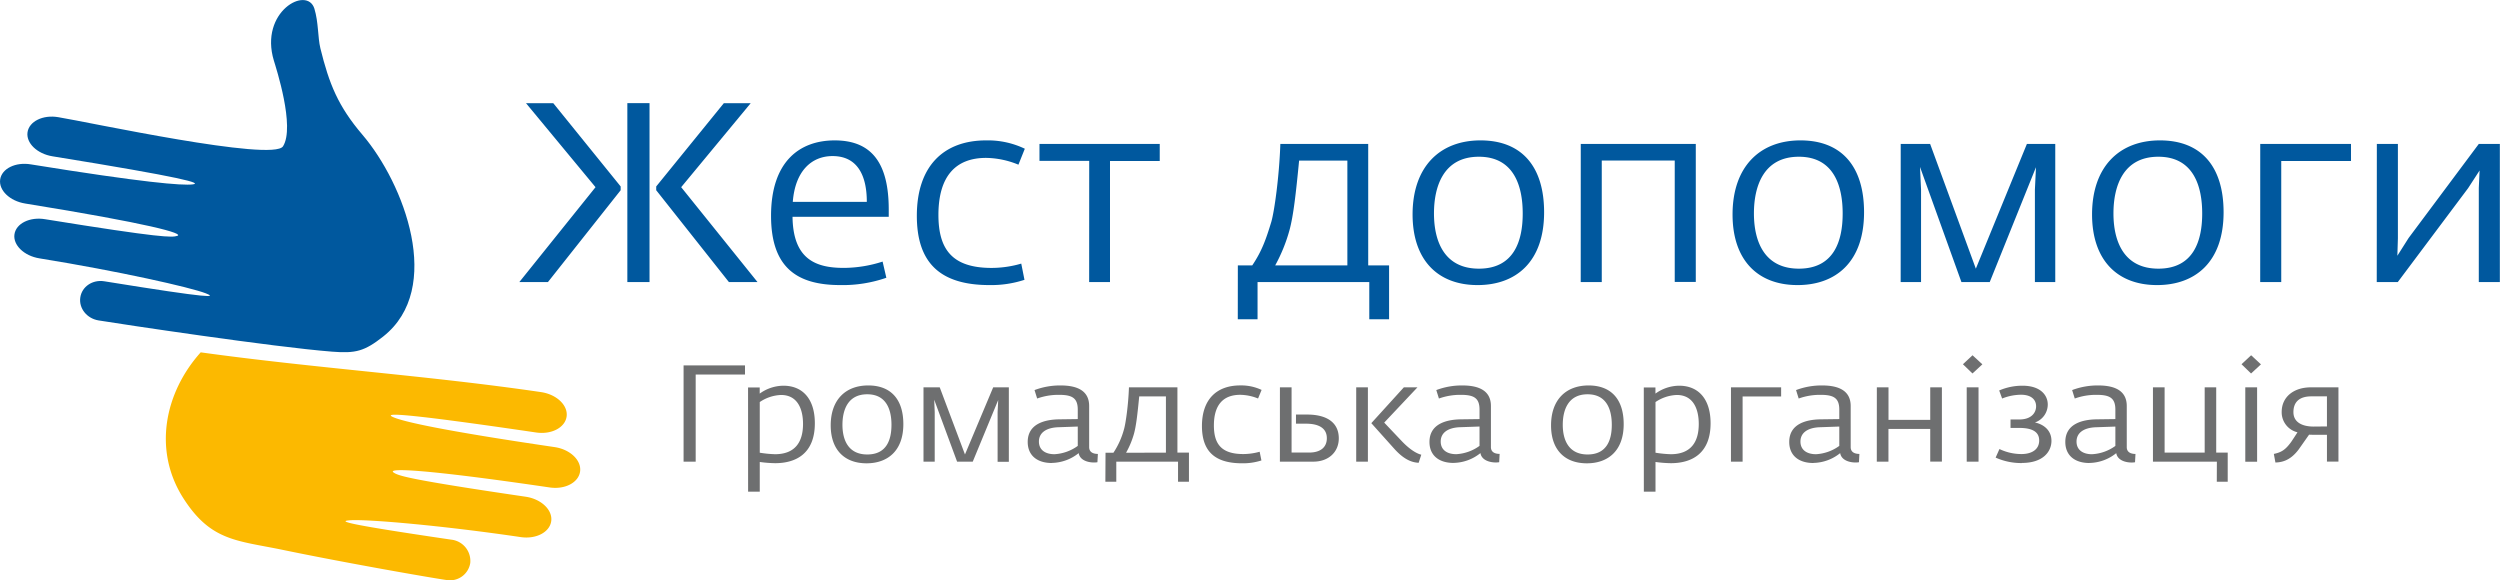 <svg id="svg11" xmlns="http://www.w3.org/2000/svg" viewBox="0 0 950 220.51"><defs><style>.cls-1{fill:#fcb900;}.cls-2{fill:#00589e;}.cls-3{fill:#6e6f70;}</style></defs><title>logo</title><g id="Layer1000"><g id="g3696"><g id="g3694"><path id="path2" class="cls-1" d="M216.6,156c5.91.87,10.27,5,9.72,9.24s-5.78,7-11.69,6.09c-51.15-7.52-57.78-7.46-54.39-5.89,3.71,1.72,18.45,5.12,61.48,11.45,5.91.86,10.27,5,9.72,9.24s-5.78,7-11.7,6.08c-48-7.05-61.64-7.41-59.21-5.69,1.74,1.25,5.4,2.64,50.21,9.23,5.92.87,10.27,5,9.73,9.24s-5.78,7-11.7,6.09c-30.37-4.47-58.42-6.84-64.72-6.38-4.2.31-4,1.13,38.53,7.38a8.14,8.14,0,0,1,7.12,8.85,7.8,7.8,0,0,1-9.09,6.47c-6.52-.95-38.62-6.56-62.18-11.45-17.38-3.6-27.33-3.26-37.79-19.68-11.53-18.09-7.16-40,6.63-55.38,43.08,6,86.67,8.84,129.33,15.11Z" transform="translate(-11 -7)"/><path id="path4" class="cls-2" d="M130.49,10.35c-2.75-9-21.07,1.12-15.41,19.72.8,2.65,8.11,25.13,3.47,32.52-3.75,6-74.42-9.29-85.4-11.06-5.85-1-11.09,1.61-11.69,5.72s3.65,8.2,9.5,9.15c50.62,8.19,56.91,10.21,53.26,10.67-4,.5-18.89-.72-61.47-7.6-5.85-1-11.09,1.62-11.69,5.72s3.65,8.2,9.5,9.15c47.5,7.68,60.56,11.4,57.8,12.29-2,.64-5.83.85-50.18-6.32-5.85-1-11.09,1.62-11.69,5.72s3.65,8.21,9.5,9.15c30.05,4.86,57.35,11,63.22,13.29,3.9,1.54,3.46,2.22-38.59-4.58-4.43-.71-8.5,2-9.11,6.14s2.5,8,6.92,8.73c8.38,1.36,66.31,10.13,88.81,11.88,8.92.7,12.26-.15,19.36-5.75,23.2-18.3,7.91-58.19-7.87-76.67-9.28-10.87-12.66-19.34-16-32.9-1-4.2-.69-9.83-2.26-15Z" transform="translate(-11 -7)"/><path id="path6" class="cls-2" d="M208.35,114.18h10.87l27.63-34.89V77.85l-25.6-31.63H210.89L237.3,78.13Zm79.63,0h10.87l-29-36.05,26.41-31.91H286.05L260.36,77.85v1.44Zm-38.59,0h8.43v-68h-8.43Zm80.95,1.15a50.49,50.49,0,0,0,17.47-2.78l-1.42-6.15a48.43,48.43,0,0,1-14.73,2.4c-10.56,0-19.3-3.17-19.5-19.42h36.56V86.59c0-17.49-6.4-26.24-20.51-26.24C314.7,60.35,304,68.52,304,89,304,109,314.19,115.33,330.34,115.33ZM312.26,83.71c.91-11.73,7.11-17.4,15.13-17.4,9,0,13,6.73,13,17.4ZM387,115.33a40.62,40.62,0,0,0,13.3-2l-1.22-6.16a40.49,40.49,0,0,1-11.27,1.64c-15.14,0-20.21-7.21-20.21-20.19C367.62,74,374.12,67,385.7,67A33.25,33.25,0,0,1,398,69.58l2.43-6.06a32.39,32.39,0,0,0-14.72-3.17c-16.16,0-26.31,9.81-26.31,28.65,0,17.88,8.83,26.33,27.63,26.33Zm37.88-1.15h7.92v-46h18.9V61.7H406v6.44H424.9Zm56.48,14.13h7.51V114.18h42.46v14.13h7.52V107.84h-7.93V61.7H497.53c-.41,12.2-2.24,25.57-3.46,29.7-2,6.54-3.55,11-7.21,16.44h-5.48Zm14.22-20.47A61.75,61.75,0,0,0,501,94.48c1.52-5.58,2.44-13.94,3.66-26.44H523v39.8Zm76.89,7.49c14.52,0,25.29-8.74,25.29-27.68,0-17.3-8.43-27.3-24.18-27.3-15.44,0-25.8,10-25.8,28.16C547.8,105.72,557.25,115.33,572.49,115.33Zm.5-6.24c-13,0-17.06-10.19-17.06-21,0-10,3.45-21.53,17.06-21.53s16.66,11.63,16.66,21.53C589.65,98.42,586.4,109.09,573,109.09Zm38.7,5.09h8V68h27.73v46.14h8V61.7H611.69Zm82.38,1.15c14.52,0,25.29-8.74,25.29-27.68,0-17.3-8.43-27.3-24.17-27.3-15.44,0-25.8,10-25.8,28.16,0,17.21,9.44,26.82,24.68,26.82Zm.51-6.24c-13,0-17.07-10.19-17.07-21,0-10,3.46-21.53,17.07-21.53s16.65,11.63,16.65,21.53C711.23,98.42,708,109.09,694.58,109.09Zm38.69,5.09H741V79.09l-.4-8.65,15.74,43.74H767.1l17.57-43.64-.41,8.55v35.09H792V61.7H781.22l-19.4,47.39L744.45,61.7H733.27Zm97.41,1.15c14.53,0,25.3-8.74,25.3-27.68,0-17.3-8.44-27.3-24.18-27.3-15.44,0-25.8,10-25.8,28.16C806,105.72,815.45,115.33,830.68,115.33Zm.51-6.24c-13,0-17.06-10.19-17.06-21,0-10,3.45-21.53,17.06-21.53s16.66,11.63,16.66,21.53C847.85,98.42,844.6,109.09,831.19,109.09Zm38.7,5.09h8v-46h26.51V61.7H869.89Zm44.29,0h8l26.71-35.66,4.37-6.73-.3,6.63v35.76h8V61.7h-8L926.26,97.46,922,104.18l.2-6.63V61.7h-8Z" transform="translate(-11 -7)"/><path id="path8" class="cls-3" d="M270.76,182.44h4.6V149.33H294.1v-3.47H270.76Zm24.52,11.39h4.43V182.55a46.65,46.65,0,0,0,5.83.46c8.08,0,15.1-3.77,15.1-15.16,0-9.21-4.6-14.28-11.95-14.28a15.55,15.55,0,0,0-9,3v-2.33h-4.43Zm10.21-14.23a43.56,43.56,0,0,1-5.78-.57V159.78a15.42,15.42,0,0,1,8.08-2.69c6.56,0,8.36,5.8,8.36,11C316.15,174.79,313.29,179.6,305.49,179.6Zm34.78,3.46c8,0,14-4.7,14-14.9,0-9.31-4.65-14.69-13.35-14.69-8.53,0-14.25,5.38-14.25,15.16,0,9.26,5.22,14.43,13.63,14.43Zm.28-3.36c-7.18,0-9.42-5.48-9.42-11.28,0-5.38,1.9-11.59,9.42-11.59s9.21,6.26,9.21,11.59C349.76,174,348,179.7,340.55,179.7Zm21.38,2.74h4.26V163.56L366,158.9l8.7,23.54h5.94L390.32,159l-.23,4.61v18.88h4.27V154.19h-5.95L377.69,179.7l-9.59-25.51h-6.17Zm48.75.47a16.72,16.72,0,0,0,10.22-3.73c.39,2.54,3.19,3.57,5.89,3.57a8.62,8.62,0,0,0,1.23-.1l.17-3.16c-1.46,0-3.31-.46-3.31-2.58V161.28c0-5.53-4.1-7.81-10.83-7.81a27.45,27.45,0,0,0-9.93,1.76l1,3.21a23.75,23.75,0,0,1,8.3-1.4c4.83,0,7.13,1.09,7.13,5.59v3.62l-7.29.1c-5,.11-11.73,1.55-11.73,8.59,0,5.12,3.59,8,9.14,8Zm1-3.31c-3.36,0-5.89-1.55-5.89-4.81s2.64-5.28,7.41-5.44l7.35-.26v7.35a16.56,16.56,0,0,1-8.87,3.16Zm19.36,10.45h4.15v-7.61h23.46v7.61h4.15V179h-4.38V154.19H440c-.22,6.57-1.23,13.77-1.9,16a30.24,30.24,0,0,1-4,8.85h-3Zm7.86-11a32.71,32.71,0,0,0,3-7.19c.84-3,1.35-7.51,2-14.23h10.15V179Zm44.09,4a22.82,22.82,0,0,0,7.35-1.08l-.67-3.31a23.25,23.25,0,0,1-6.23.88c-8.36,0-11.16-3.88-11.16-10.87,0-7.86,3.59-11.64,10-11.64a18.65,18.65,0,0,1,6.78,1.4l1.35-3.26a18.19,18.19,0,0,0-8.13-1.71c-8.93,0-14.54,5.28-14.54,15.42,0,9.62,4.89,14.17,15.26,14.17Zm14.37-.62h12.68c5.94,0,9.7-3.77,9.7-8.84,0-5.95-4.43-9.06-12.06-9.06h-4.21V168h3.82c4.54,0,7.91,1.5,7.91,5.53,0,3.52-2.53,5.44-6.68,5.44H501.8V154.19h-4.43Zm52.73.42,1-3.06c-1.91-.46-4.6-2.17-7.52-5.27L537,167.59l12.63-13.4h-5.17L532.1,167.8l8.81,9.83C544.94,182.08,548,182.75,550.1,182.86Zm-23.73-.42h4.44V154.19h-4.44Zm37,.47a16.72,16.72,0,0,0,10.21-3.73c.39,2.54,3.2,3.57,5.89,3.57a8.62,8.62,0,0,0,1.23-.1l.17-3.16c-1.46,0-3.31-.46-3.31-2.58V161.28c0-5.53-4.1-7.81-10.83-7.81a27.45,27.45,0,0,0-9.93,1.76l1,3.21a23.85,23.85,0,0,1,8.31-1.4c4.82,0,7.12,1.09,7.12,5.59v3.62l-7.29.1c-5,.11-11.73,1.55-11.73,8.59C554.2,180.06,557.79,182.91,563.35,182.91Zm1-3.31c-3.37,0-5.89-1.55-5.89-4.81s2.63-5.28,7.4-5.44l7.35-.26v7.35a16.56,16.56,0,0,1-8.86,3.16ZM614,183.06c8,0,14-4.7,14-14.9,0-9.31-4.66-14.69-13.35-14.69-8.53,0-14.25,5.38-14.25,15.16C600.38,177.89,605.59,183.06,614,183.06Zm.28-3.36c-7.18,0-9.43-5.48-9.43-11.28,0-5.38,1.91-11.59,9.43-11.59s9.2,6.26,9.2,11.59C623.49,174,621.7,179.7,614.29,179.7Zm21.38,14.13h4.43V182.55a46.65,46.65,0,0,0,5.83.46c8.08,0,15.1-3.77,15.1-15.16,0-9.21-4.6-14.28-11.95-14.28a15.55,15.55,0,0,0-9,3v-2.33h-4.43Zm10.21-14.23a43.56,43.56,0,0,1-5.78-.57V159.78a15.38,15.38,0,0,1,8.08-2.69c6.56,0,8.36,5.8,8.36,11C656.54,174.79,653.68,179.6,645.88,179.6Zm22.89,2.84h4.43V157.66h14.64v-3.47H668.77Zm31.3.47a16.66,16.66,0,0,0,10.21-3.73c.4,2.54,3.2,3.57,5.9,3.57a8.62,8.62,0,0,0,1.23-.1l.17-3.16c-1.46,0-3.31-.46-3.31-2.58V161.28c0-5.53-4.1-7.81-10.83-7.81a27.45,27.45,0,0,0-9.93,1.76l1,3.21a23.75,23.75,0,0,1,8.3-1.4c4.83,0,7.13,1.09,7.13,5.59v3.62l-7.29.1c-5,.11-11.73,1.55-11.73,8.59,0,5.12,3.59,8,9.14,8Zm1-3.31c-3.36,0-5.89-1.55-5.89-4.81s2.64-5.28,7.41-5.44l7.35-.26v7.35a16.56,16.56,0,0,1-8.87,3.16Zm23.12,2.84h4.43V170h15.88v12.41h4.43V154.19h-4.43v12.37H728.63V154.19H724.2Zm34.17,0h4.49V154.19h-4.49Zm2.19-33.52,3.76-3.47L760.56,142l-3.65,3.41Zm18.79,34c8.19,0,11.22-4.45,11.22-8.38,0-4.4-3.48-6.42-6.28-7a7.23,7.23,0,0,0,4.88-6.83c0-3.52-2.75-7.14-9.59-7.14a22.19,22.19,0,0,0-8.87,1.81l1.12,3.06A19.55,19.55,0,0,1,779,157c3.87,0,5.72,1.86,5.72,4.4,0,2.32-1.68,5-6.39,5H775v3.21h3.31c4.1,0,7.58,1,7.58,4.76,0,3.57-3,5.17-6.74,5.17a19.31,19.31,0,0,1-8.36-1.91l-1.45,3.26a23.73,23.73,0,0,0,10,2.07Zm25.64,0a16.66,16.66,0,0,0,10.21-3.73c.4,2.54,3.2,3.57,5.9,3.57a8.62,8.62,0,0,0,1.23-.1l.17-3.16c-1.46,0-3.31-.46-3.31-2.58V161.28c0-5.53-4.1-7.81-10.83-7.81a27.45,27.45,0,0,0-9.93,1.76l1,3.21a23.75,23.75,0,0,1,8.3-1.4c4.83,0,7.13,1.09,7.13,5.59v3.62l-7.3.1c-5,.11-11.72,1.55-11.72,8.59,0,5.12,3.59,8,9.14,8Zm1-3.31c-3.37,0-5.89-1.55-5.89-4.81s2.64-5.28,7.41-5.44l7.35-.26v7.35A16.56,16.56,0,0,1,806,179.6Zm47.41,10.45h4.15V179h-4.37V154.19h-4.38V179H833.55V154.19h-4.43v28.25h24.29Zm10.83-7.61h4.49V154.19h-4.49Zm2.19-33.52,3.76-3.47L866.43,142l-3.65,3.41Zm9.26,33.83c2.52-.1,5.66-.72,8.86-5l3.93-5.59c.5.05,1.57.05,2.13.05h4.66v10.19h4.37V154.19H889.1c-6.34,0-11.06,3.52-11.06,9.37a7.81,7.81,0,0,0,6,7.71c-.06.15-2.41,3.72-2.47,3.77-2.07,2.8-3.54,3.83-6.51,4.45Zm14.53-13.66c-4.21,0-7.69-1.55-7.69-5.48s2.36-6,6.79-6h5.95v11.43Z" transform="translate(-11 -7)"/></g></g></g></svg>